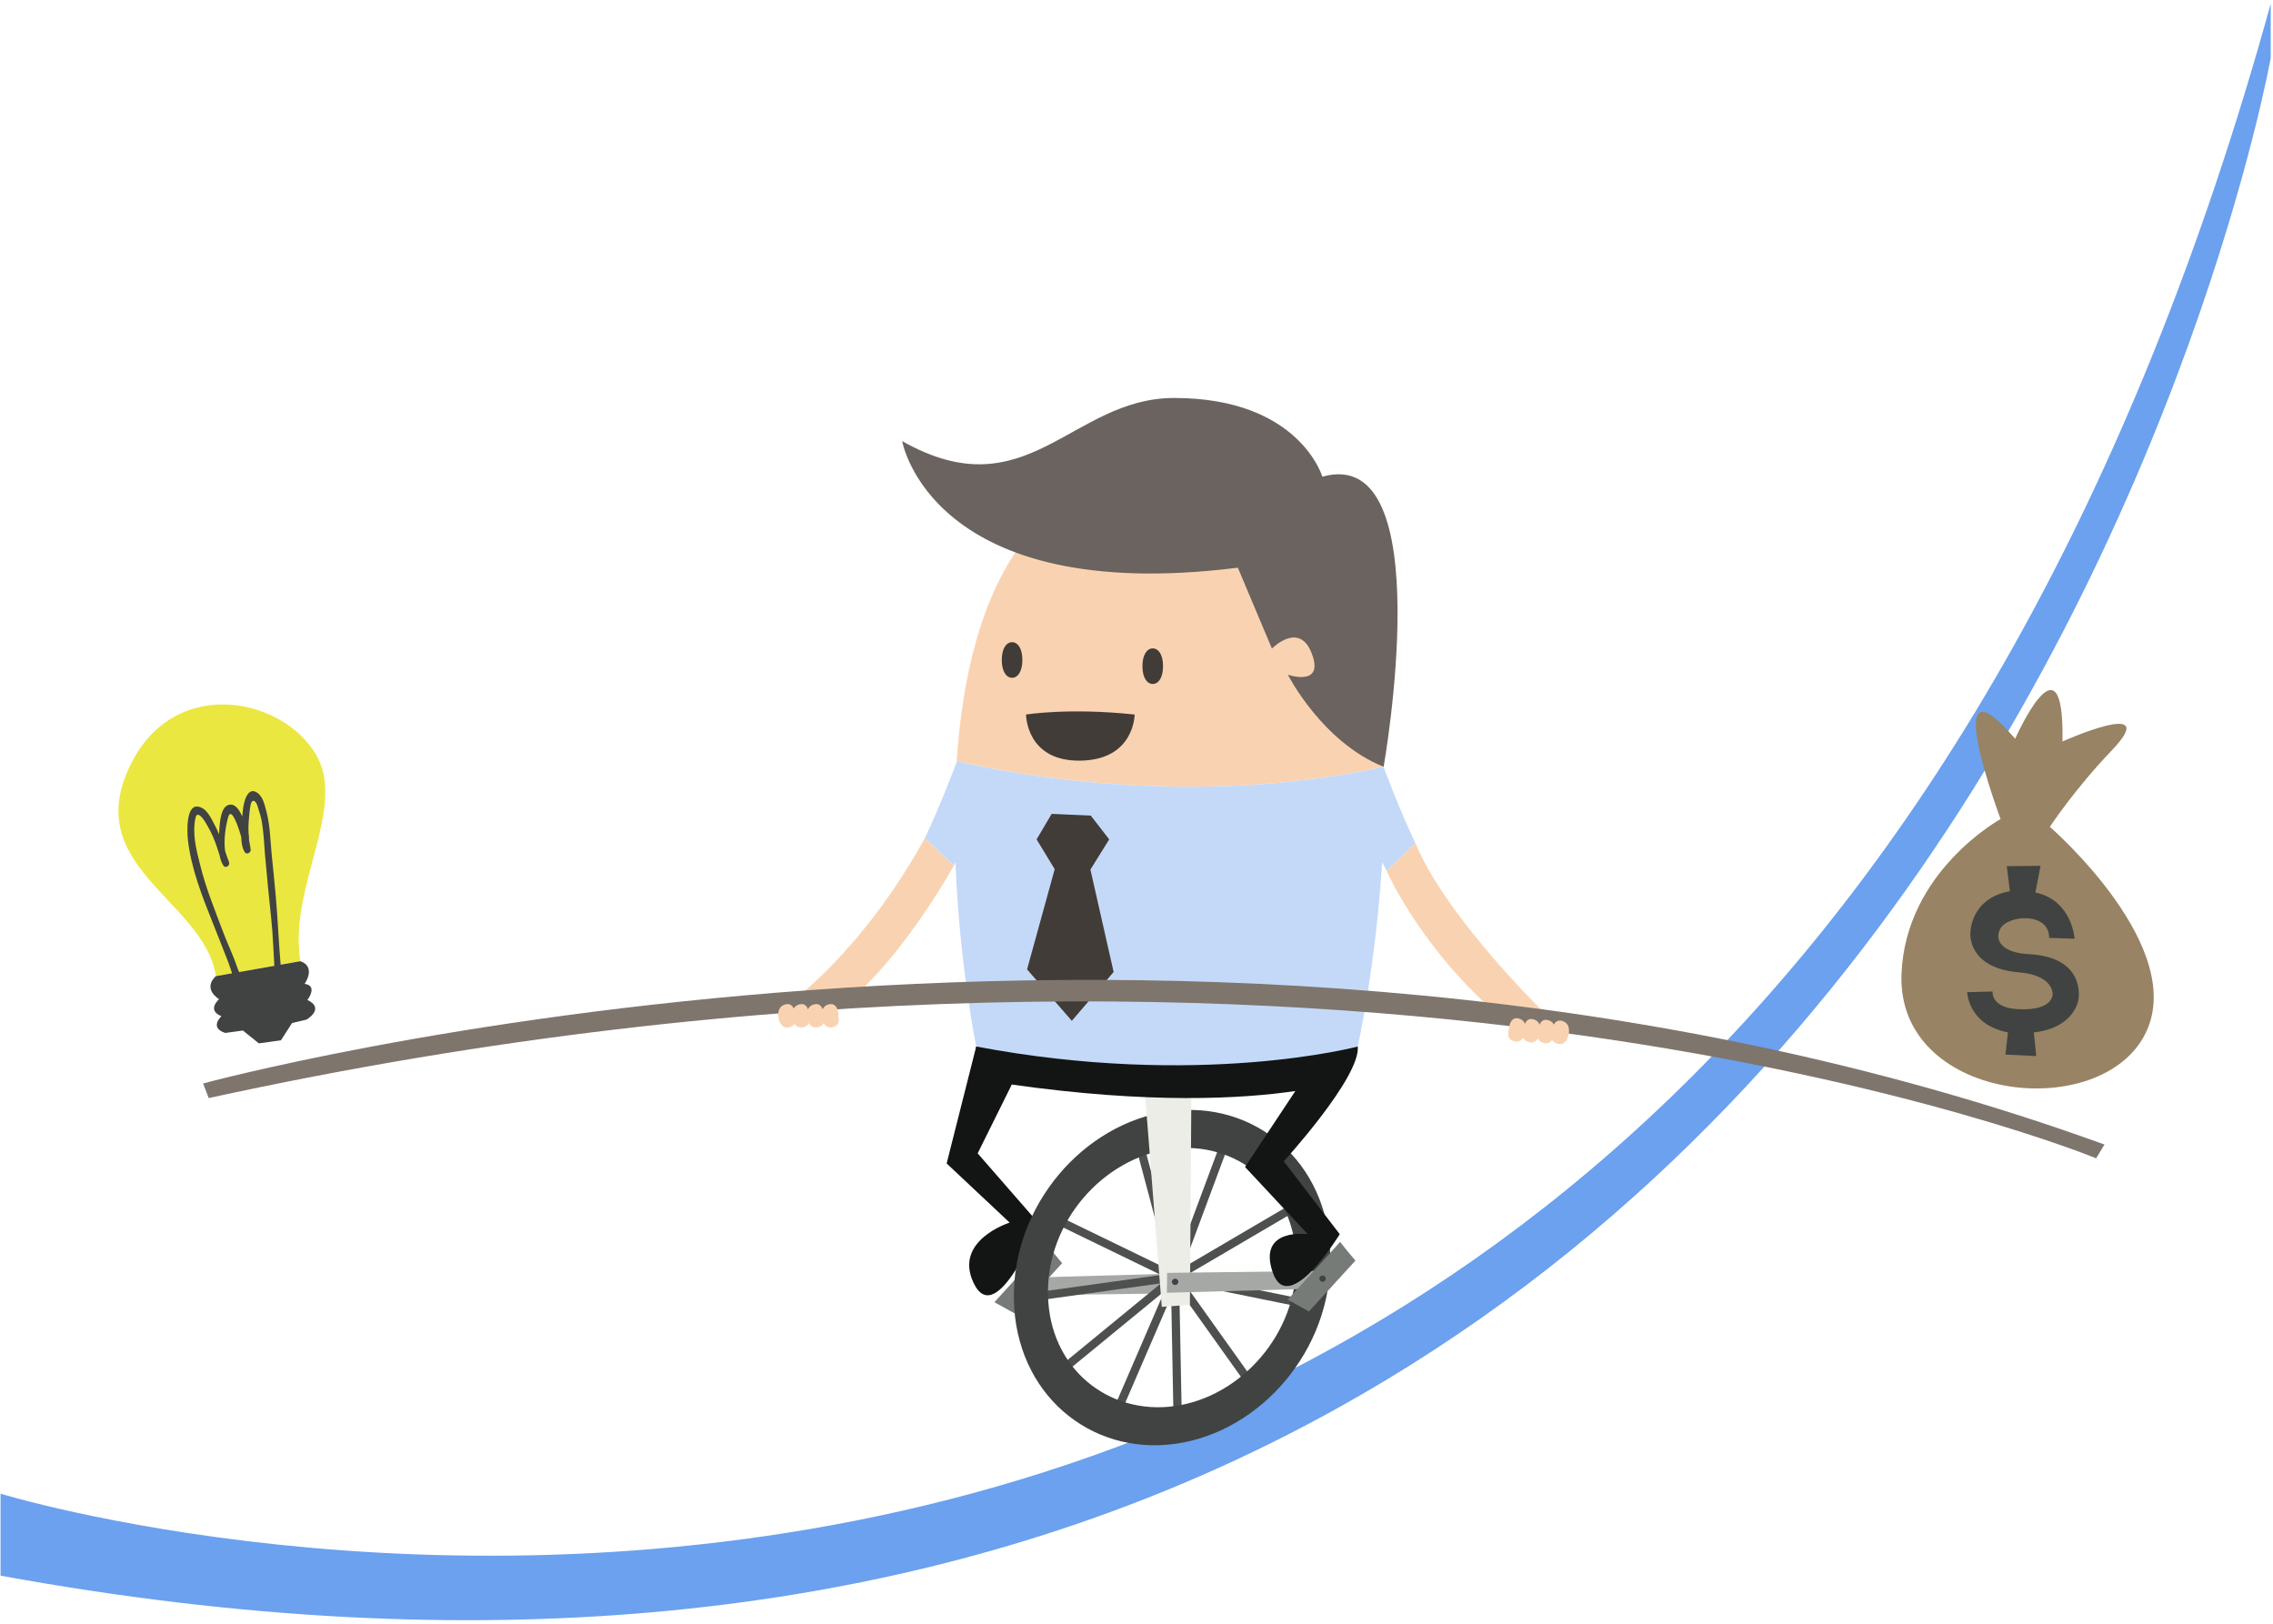 <?xml version="1.0" encoding="UTF-8" standalone="no"?>
<svg width="329px" height="235px" viewBox="0 0 329 235" version="1.1" xmlns="http://www.w3.org/2000/svg" xmlns:xlink="http://www.w3.org/1999/xlink">
    <!-- Generator: Sketch 43.2 (39069) - http://www.bohemiancoding.com/sketch -->
    <title>participatie-1</title>
    <desc>Created with Sketch.</desc>
    <defs></defs>
    <g id="Page-1" stroke="none" stroke-width="1" fill="none" fill-rule="evenodd">
        <g id="participatie-1">
            <path d="M143.93,188.465 C143.93,188.465 151.65,180.001 151.55,180.062 C151.44,180.123 153.74,182.812 153.74,182.812 L147.01,190.171 L143.93,188.465" id="Fill-261" fill="#777B78"></path>
            <path d="M328.67,0.531 L328.67,8.391 C328.67,8.391 280.42,279.274 0.08,228.04 L0.08,216.177 C0.08,216.177 248.04,292.432 328.67,0.531 Z" id="Fill-262" fill="#6BA1EE"></path>
            <polyline id="Fill-263" fill="#A5A8A4" points="171.29 187.168 171.32 184.285 147.61 184.946 147.58 187.466 171.29 187.168"></polyline>
            <path d="M141.3,151.458 L137.02,168.382 L146.14,176.946 C146.14,176.946 138,179.492 140.91,185.655 C144.2,192.648 150.38,177.099 150.38,177.099 L141.51,166.921 L146.45,156.962 L141.3,151.458" id="Fill-264" fill="#121513"></path>
            <polyline id="Fill-265" fill="#4D504E" points="170.63 185.054 169.51 184.637 176.52 165.81 177.63 166.226 170.63 185.054"></polyline>
            <polyline id="Fill-266" fill="#4D504E" points="169.87 205.839 169.47 184.857 170.66 184.834 171.07 205.816 169.87 205.839"></polyline>
            <polyline id="Fill-267" fill="#4D504E" points="169.81 185.383 151.7 176.593 152.22 175.519 170.33 184.308 169.81 185.383"></polyline>
            <polyline id="Fill-268" fill="#4D504E" points="169.49 184.999 164.27 165.406 165.42 165.099 170.64 184.692 169.49 184.999"></polyline>
            <polyline id="Fill-269" fill="#4D504E" points="188.59 189.232 169.95 185.431 170.19 184.26 188.82 188.061 188.59 189.232"></polyline>
            <polyline id="Fill-270" fill="#4D504E" points="170.37 185.361 169.77 184.33 187.84 173.727 188.44 174.758 170.37 185.361"></polyline>
            <polyline id="Fill-271" fill="#4D504E" points="181.04 201.257 169.58 185.192 170.55 184.499 182.01 200.563 181.04 201.257"></polyline>
            <polyline id="Fill-272" fill="#4D504E" points="152.79 199.79 152.03 198.866 169.69 184.384 170.45 185.308 152.79 199.79"></polyline>
            <polyline id="Fill-273" fill="#4D504E" points="149.22 188.349 149.05 187.166 169.98 184.254 170.15 185.437 149.22 188.349"></polyline>
            <polyline id="Fill-274" fill="#4D504E" points="161.47 206.266 160.37 205.792 169.52 184.609 170.62 185.082 161.47 206.266"></polyline>
            <path d="M170.01,203.502 C160.41,204.838 151.89,198.029 151.69,187.402 C151.48,176.775 159.7,167.639 169.3,166.304 C178.9,164.968 187.42,171.777 187.62,182.404 C187.83,193.031 179.61,202.167 170.01,203.502 Z M169.19,160.846 C156.87,162.561 146.49,174.447 146.75,188.088 C147.02,201.729 157.79,210.675 170.12,208.96 C182.44,207.246 192.82,195.359 192.55,181.718 C192.29,168.077 181.52,159.132 169.19,160.846 L169.19,160.846 Z" id="Fill-275" fill="#404341"></path>
            <polyline id="Fill-276" fill="#EDEDE8" points="164.77 146.078 168.16 189.139 172.23 188.834 172.53 145.925 164.77 146.078"></polyline>
            <polyline id="Fill-277" fill="#A5A8A4" points="168.93 184.22 168.9 187.103 192.61 186.442 192.64 183.921 168.93 184.22"></polyline>
            <path d="M196.53,151.458 L141.3,151.458 L141.3,156.046 L146.45,156.962 C166.38,159.794 179.76,159.038 187.49,157.901 L180.21,168.895 L189.29,178.618 C189.29,178.618 181.94,177.611 184.23,184.18 C186.52,190.749 193.92,178.618 193.92,178.618 L185.81,168.078 C185.81,168.078 196.93,155.914 196.53,151.458" id="Fill-278" fill="#121513"></path>
            <path d="M186.38,188.099 C186.38,188.099 194.1,179.636 194,179.696 C193.89,179.758 196.19,182.446 196.19,182.446 L189.46,189.805 L186.38,188.099" id="Fill-279" fill="#777B78"></path>
            <path d="M200.27,110.974 L200.27,110.974 C170.18,117.563 141.58,110.916 138.47,110.152 C139.88,89.282 146.97,68.236 169.77,67.782 C193.12,67.318 199.54,89.387 200.27,110.974" id="Fill-280" fill="#F9D3B1"></path>
            <path d="M204.88,122.051 C202.44,116.899 200.43,111.443 200.27,111.007 L200.27,110.974 C170.18,117.563 141.58,110.916 138.47,110.152 L138.46,110.294 C138.2,110.998 136.24,116.286 133.87,121.288 L138.06,125.279 C138.14,125.118 138.22,124.958 138.3,124.8 C138.86,139.593 141.3,151.458 141.3,151.458 C173.59,157.57 196.53,151.458 196.53,151.458 C196.53,151.458 199.16,139.577 200.05,124.772 C200.26,125.184 200.47,125.609 200.7,126.042 L204.88,122.051" id="Fill-281" fill="#C4D9F8"></path>
            <path d="M130.58,63.84 C130.58,63.84 134.71,87.737 179.17,82.16 L184.1,93.868 C184.1,93.868 188.08,89.797 189.89,94.634 C191.7,99.471 186.41,97.649 186.41,97.649 C186.41,97.649 191.33,107.388 200.27,110.974 C200.27,110.974 208.6,64.161 191.4,68.989 C191.4,68.989 188.08,57.597 169.94,57.597 C155.03,57.597 148.66,74.087 130.58,63.84" id="Fill-282" fill="#6B635F"></path>
            <polyline id="Fill-283" fill="#413C37" points="152.22 117.79 150.04 121.481 152.66 125.799 148.66 140.299 155.14 147.741 161.19 140.672 157.83 125.852 160.55 121.481 157.88 118.035 152.22 117.79"></polyline>
            <path d="M191.91,185.058 C191.91,185.313 191.7,185.519 191.44,185.519 C191.18,185.519 190.97,185.313 190.97,185.058 C190.97,184.804 191.18,184.598 191.44,184.598 C191.7,184.598 191.91,184.804 191.91,185.058" id="Fill-284" fill="#404341"></path>
            <path d="M170.56,185.519 C170.56,185.773 170.35,185.98 170.09,185.98 C169.83,185.98 169.62,185.773 169.62,185.519 C169.62,185.264 169.83,185.058 170.09,185.058 C170.35,185.058 170.56,185.264 170.56,185.519" id="Fill-285" fill="#404341"></path>
            <path d="M200.7,126.042 C200.7,126.042 206.08,138.358 218.79,148.533 L223.94,146.971 C223.94,146.971 209.49,133.094 204.88,122.051 L200.7,126.042" id="Fill-286" fill="#F9D3B1"></path>
            <path d="M138.06,125.279 C138.06,125.279 130.58,138.877 122.22,145.353 L114.39,145.083 C114.39,145.083 124.78,137.798 133.87,121.288 L138.06,125.279" id="Fill-287" fill="#F9D3B1"></path>
            <path d="M29.4,156.808 C29.4,156.808 172.53,117.79 304.61,165.647 L303.4,167.636 C303.4,167.636 194.93,122.978 30.21,158.921 L29.4,156.808" id="Fill-288" fill="#7E756D"></path>
            <path d="M121.36,147.207 C121.36,147.207 121.47,145.032 120,145.353 C119.5,145.463 119.22,145.746 119.07,146.071 C118.9,145.604 118.56,145.202 117.87,145.353 C117.37,145.463 117.1,145.746 116.95,146.071 C116.78,145.604 116.44,145.202 115.75,145.353 C115.31,145.449 115.04,145.681 114.88,145.957 C114.7,145.541 114.36,145.214 113.73,145.353 C112.26,145.673 112.71,147.461 112.71,147.461 C112.71,147.461 112.97,148.978 114.23,148.675 C114.65,148.574 114.88,148.379 115.01,148.164 C115.23,148.512 115.61,148.829 116.26,148.675 C116.73,148.56 116.97,148.324 117.08,148.074 C117.29,148.455 117.68,148.842 118.38,148.675 C118.86,148.56 119.1,148.324 119.21,148.074 C119.42,148.455 119.81,148.842 120.51,148.675 C121.77,148.371 121.36,147.207 121.36,147.207" id="Fill-289" fill="#F9D3B1"></path>
            <path d="M218.38,149.187 C218.38,149.187 218.4,147.01 219.84,147.41 C220.34,147.548 220.6,147.846 220.73,148.178 C220.92,147.721 221.28,147.338 221.96,147.527 C222.46,147.664 222.72,147.963 222.85,148.294 C223.04,147.837 223.4,147.455 224.09,147.643 C224.52,147.764 224.78,148.01 224.92,148.293 C225.12,147.888 225.48,147.581 226.11,147.754 C227.55,148.154 227,149.913 227,149.913 C227,149.913 226.67,151.416 225.42,151.043 C225.01,150.92 224.78,150.713 224.67,150.49 C224.43,150.826 224.03,151.121 223.4,150.932 C222.93,150.792 222.7,150.544 222.6,150.288 C222.37,150.656 221.96,151.022 221.28,150.816 C220.81,150.676 220.58,150.427 220.48,150.171 C220.25,150.54 219.84,150.905 219.16,150.699 C217.91,150.327 218.38,149.187 218.38,149.187" id="Fill-290" fill="#F9D3B1"></path>
            <path d="M147.98,95.518 C147.98,97.197 147.32,98.094 146.49,98.094 C145.67,98.094 145,97.197 145,95.518 C145,93.84 145.67,92.943 146.49,92.943 C147.32,92.943 147.98,93.84 147.98,95.518" id="Fill-291" fill="#413C37"></path>
            <path d="M168.34,96.414 C168.34,98.093 167.68,98.99 166.85,98.99 C166.03,98.99 165.36,98.093 165.36,96.414 C165.36,94.736 166.03,93.839 166.85,93.839 C167.68,93.839 168.34,94.736 168.34,96.414" id="Fill-292" fill="#413C37"></path>
            <path d="M148.51,103.413 C148.51,103.413 154.73,102.394 164.23,103.413 C164.23,103.413 164.23,109.974 156.37,110.087 C148.51,110.2 148.51,103.413 148.51,103.413" id="Fill-293" fill="#413C37"></path>
            <path d="M31.25,141.275 C29.56,130.117 10.9,125.349 19.31,109.881 C25.81,97.928 40.87,100.991 45.73,109.194 C50.3,116.885 41.7,128.456 43.48,139.113 L31.25,141.275" id="Fill-294" fill="#EBE741"></path>
            <path d="M34.61,140.681 C34.35,140.12 34.17,139.481 33.95,138.932 C33.4,137.528 32.77,136.156 32.24,134.745 C31.06,131.611 29.8,128.519 28.99,125.26 C28.42,123.002 27.82,120.761 28.28,118.431 C28.52,117.171 29.47,118.576 29.73,119.005 C30.15,119.694 30.52,120.385 30.84,121.123 C31.21,121.977 31.49,122.868 31.78,123.754 C31.87,124.255 32.02,124.728 32.26,125.146 L32.26,125.159 L32.27,125.158 L32.33,125.267 C32.63,125.748 33.34,125.269 33.15,124.778 C32.95,124.255 32.77,123.725 32.59,123.196 C32.34,121.566 32.67,119.482 33.04,118.231 C33.48,116.707 34.47,119.719 34.61,120.13 C34.72,120.468 34.83,120.822 34.92,121.18 C34.94,121.967 35.06,122.74 35.42,123.325 C35.69,123.752 36.34,123.406 36.28,122.961 C36.24,122.671 36.17,122.156 36.04,121.538 C36.05,121.41 36.05,121.281 36.04,121.151 C35.93,120.327 35.95,119.537 36.01,118.713 C36.06,117.989 36.13,117.266 36.26,116.551 C36.44,115.55 37.01,115.793 37.28,116.663 C37.53,117.461 37.78,118.221 37.92,119.049 C38.16,120.547 38.23,122.113 38.35,123.625 C38.62,126.778 38.94,129.932 39.27,133.078 C39.51,135.305 39.56,137.545 39.71,139.781 L34.61,140.681 Z M44.5,144.723 C44.5,144.723 46.08,142.662 44.09,142.392 C44.09,142.392 45.83,139.945 43.48,139.113 L40.62,139.619 C40.33,136.301 40.21,132.96 39.91,129.648 C39.73,127.596 39.51,125.544 39.31,123.494 C39.12,121.47 39.08,119.372 38.55,117.401 C38.27,116.363 38,114.977 36.88,114.55 C36.12,114.26 35.67,115.159 35.48,115.716 C35.21,116.488 35.13,117.339 35.07,118.173 C34.55,116.977 33.85,116.147 32.94,116.548 C31.84,117.036 31.78,119.537 31.72,120.484 L31.7,120.729 C31.51,120.266 31.3,119.81 31.06,119.366 C30.52,118.364 29.94,116.981 28.71,116.745 C26.83,116.383 27.1,120.69 27.2,121.568 C27.66,125.669 29.27,129.752 30.79,133.55 C31.56,135.464 32.31,137.392 33.06,139.313 C33.22,139.715 33.38,140.291 33.59,140.862 L31.25,141.275 C31.25,141.275 29.2,142.899 31.71,144.616 C31.71,144.616 29.86,146.183 32.05,147.077 C32.05,147.077 30.22,148.737 32.61,149.495 L35.16,149.146 L37.46,151 L40.66,150.563 L42.27,148.065 L44.37,147.561 C44.37,147.561 47.11,145.968 44.5,144.723 L44.5,144.723 Z" id="Fill-295" fill="#404341"></path>
            <path d="M289.57,118.541 C289.57,118.541 280.27,93.666 291.68,106.92 C291.68,106.92 298.81,90.809 298.53,107.31 C298.53,107.31 313.18,100.763 305.62,108.648 C300.28,114.226 296.7,119.665 296.7,119.665 C296.7,119.665 317.29,137.505 310.28,150.06 C303.26,162.615 274.51,159.191 275.23,140.944 C275.82,126.078 289.57,118.541 289.57,118.541" id="Fill-296" fill="#988364"></path>
            <path d="M293.56,138.082 C290.12,137.916 288.53,136.289 289.53,134.407 C290.58,132.424 296.63,131.926 296.6,135.743 L300.28,135.859 C300.28,135.859 299.94,130.297 294.61,129.172 L295.35,125.308 L290.47,125.365 L290.92,128.982 C285.13,130.035 285.2,135.048 285.2,135.048 C285.2,135.048 284.73,140.116 292.28,140.733 C297.24,141.14 297.1,143.854 297.1,143.854 C297.1,143.854 297.3,146.306 292.14,146.06 C288.11,145.866 288.41,143.5 288.41,143.5 L284.74,143.595 C284.74,143.595 284.85,148.288 290.63,149.41 L290.28,152.624 L294.73,152.844 L294.38,149.417 C300.28,148.769 300.83,144.712 300.83,144.712 C300.83,144.712 302.11,138.496 293.56,138.082" id="Fill-297" fill="#404341"></path>
        </g>
    </g>
</svg>